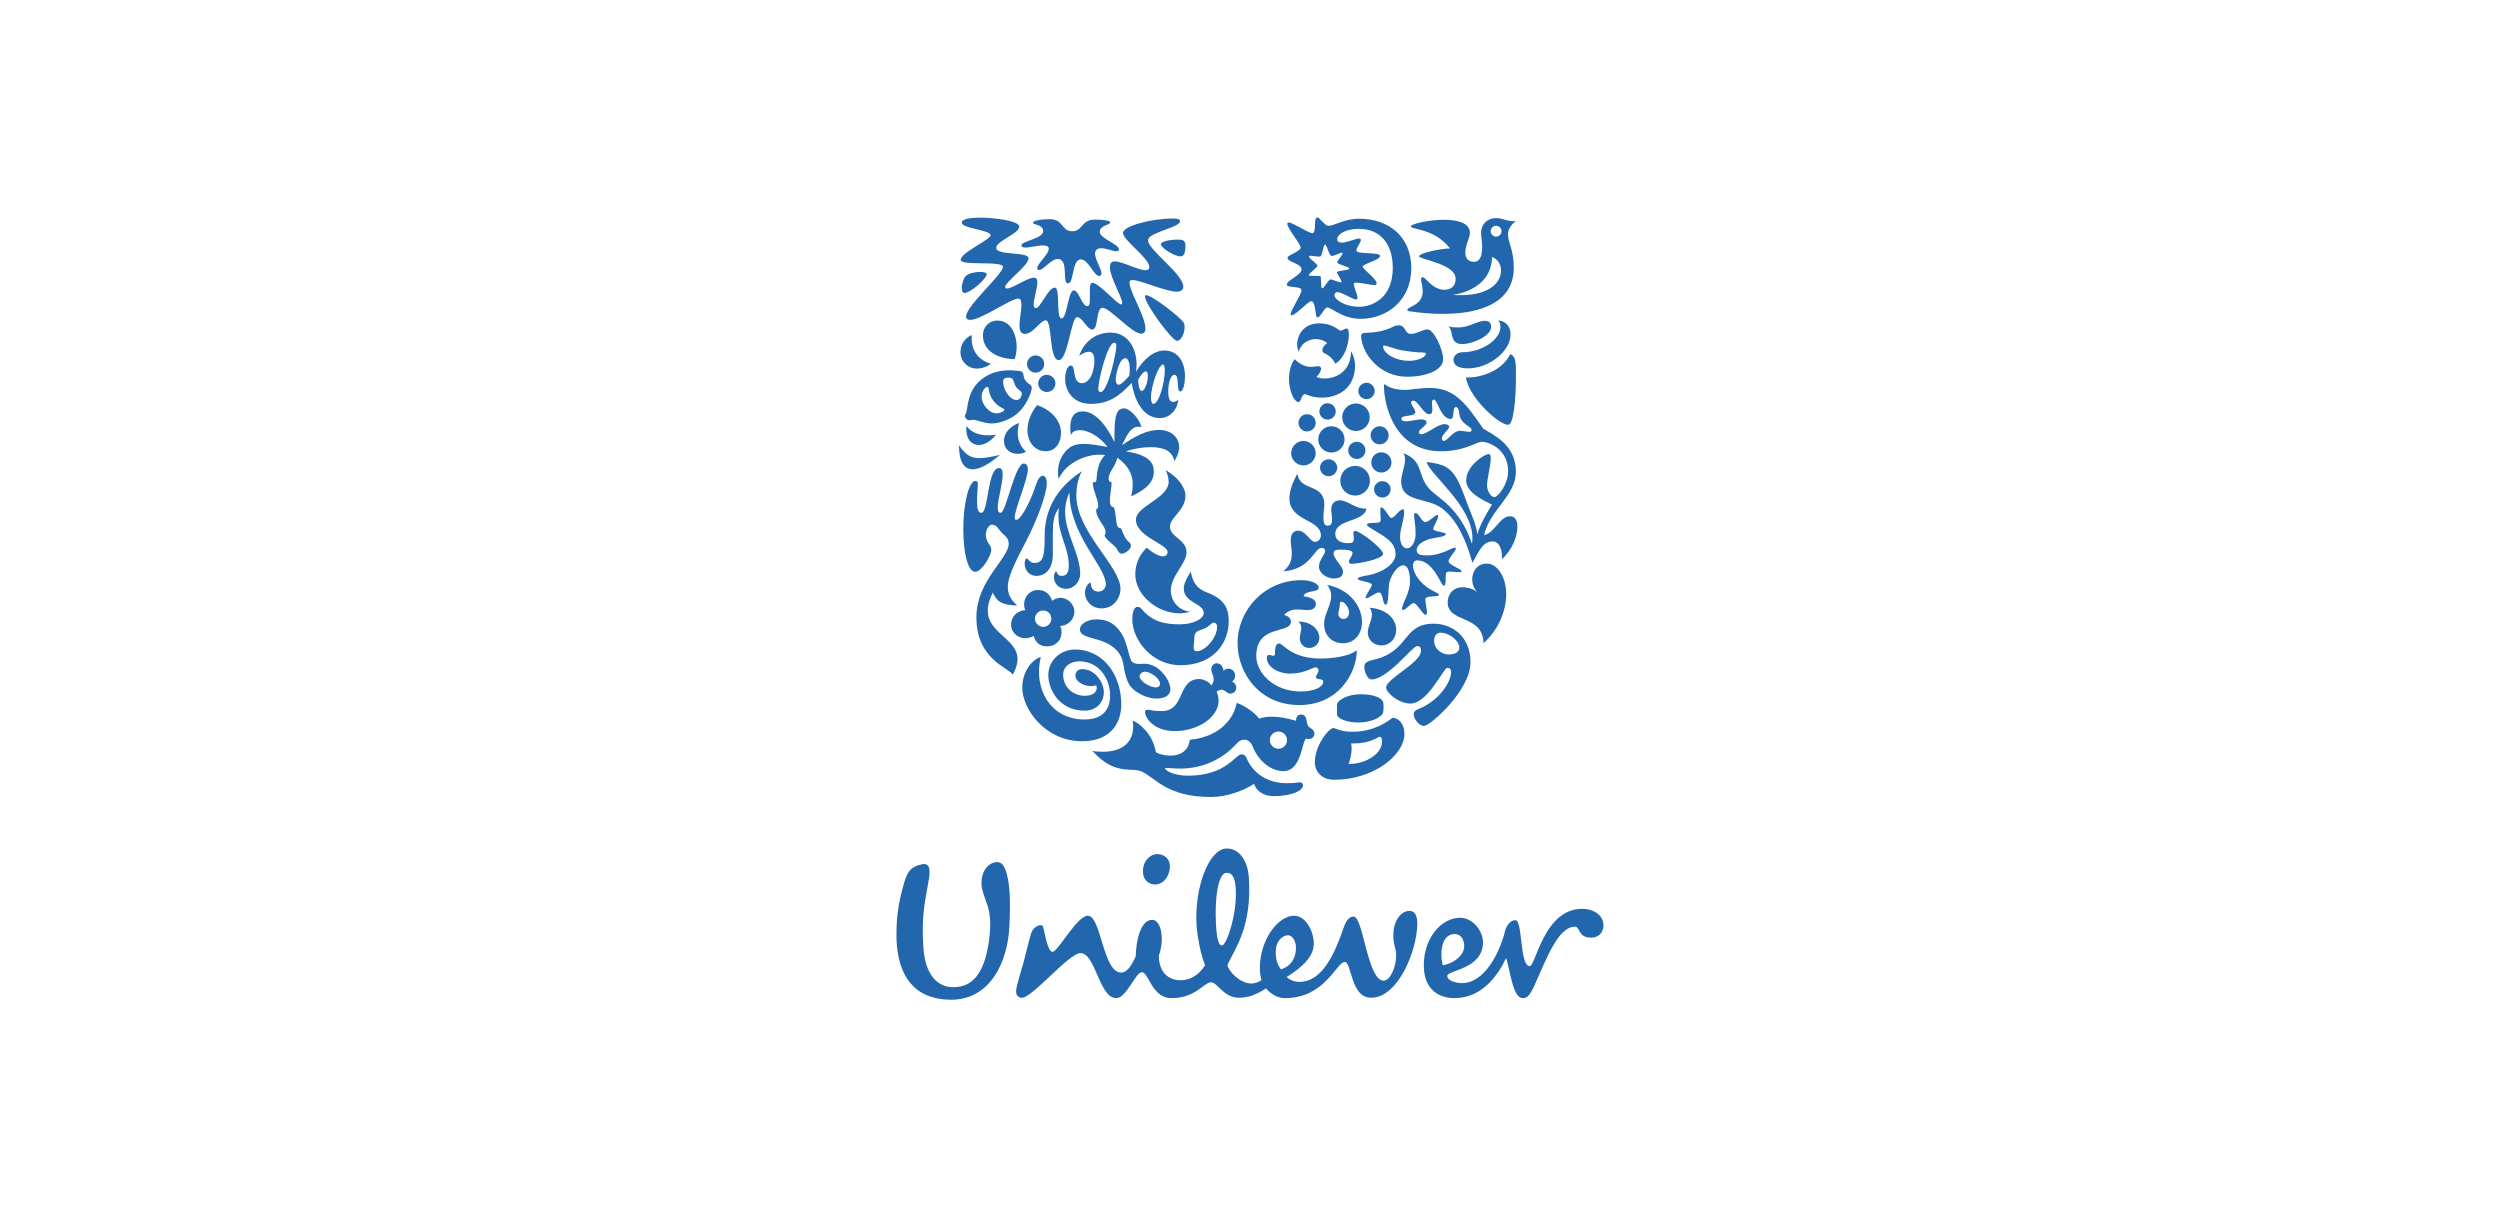 <svg width="241" height="117" viewBox="0 0 241 117" fill="none" xmlns="http://www.w3.org/2000/svg">
<path d="M141.32 36.381C141.589 38.352 144.578 41.009 145.387 40.947C145.928 40.947 146.134 38.373 146.134 36.381C146.134 35.239 146.197 34.346 145.595 34.139C144.64 36.07 142.129 36.464 141.32 36.381ZM141.486 35.509C143.643 35.509 145.616 33.787 145.616 32.272C145.616 31.566 145.284 30.985 144.432 30.882C144.578 31.069 144.64 31.214 144.64 31.545C144.64 32.687 142.898 33.953 141.008 33.953C140.322 33.953 140.116 34.43 140.116 34.679C140.116 35.26 140.676 35.509 141.486 35.509ZM141.029 33.164C140.739 33.164 140.323 33.164 140.096 32.708C139.908 32.334 139.971 31.732 139.618 31.462C139.971 31.566 140.344 31.566 140.634 31.566C141.569 31.566 142.462 30.923 143.145 30.923C143.602 30.923 143.746 31.214 143.746 31.503C143.746 32.416 141.902 33.164 141.029 33.164ZM94.604 49.434C95.309 49.434 95.162 45.118 96.305 45.118C96.575 45.118 96.658 45.388 96.658 45.719C96.658 46.695 96.18 48.127 96.18 48.916C96.18 49.309 96.284 49.434 96.471 49.434C96.97 49.434 97.841 44.682 98.692 44.682C98.962 44.682 99.086 44.952 99.086 45.222C99.086 46.217 97.82 49.081 97.82 49.89C97.82 50.014 97.862 50.118 97.965 50.118C98.485 50.118 99.523 47.877 99.855 46.757C100.041 46.176 100.29 45.864 100.518 45.864C100.725 45.864 100.912 46.093 100.912 46.57C100.912 47.691 99.875 50.327 98.961 52.09C98.255 53.459 97.156 55.432 97.156 56.532C97.156 57.092 97.26 57.673 98.069 58.379C96.74 58.296 96.202 58.172 95.703 57.134C93.482 61.553 99.791 61.119 97.633 65.041C97.24 64.336 94.126 63.609 94.126 59.5C94.126 55.95 97.24 53.876 97.24 52.402C97.24 52.112 97.135 51.863 96.866 51.635C96.18 51.054 96.16 50.576 95.62 50.576C95.227 50.576 94.749 51.489 95.247 52.298C95.413 52.568 95.559 52.734 95.559 52.984C95.559 53.565 94.646 55.121 94.002 55.121C93.359 55.121 92.861 53.523 92.861 50.95C92.861 48.667 93.379 46.364 94.023 46.364C94.21 46.364 94.272 46.488 94.272 46.654C94.272 46.924 94.189 47.462 94.189 48.376C94.188 49.351 94.417 49.434 94.604 49.434ZM126.397 29.033C126.73 29.033 126.792 29.843 126.854 30.321C126.895 30.57 126.937 30.591 127.041 30.591C127.29 30.591 127.685 29.636 127.953 29.636C128.35 29.636 129.407 30.736 131.17 30.736C133.682 30.736 136.048 28.971 136.048 25.859C136.048 22.849 133.931 21.085 131.005 21.085C129.614 21.085 128.598 21.77 128.058 21.77C127.726 21.79 127.228 20.961 126.978 20.961C126.874 20.961 126.771 21.168 126.771 21.52C126.771 21.749 126.771 22.476 126.521 22.476C126.024 22.476 124.094 21.043 124.094 21.562C124.094 22.04 125.38 23.493 125.38 23.866C125.38 24.24 124.115 24.593 124.115 24.842C124.115 25.299 125.464 25.381 125.464 25.963C125.464 26.543 124.051 27 124.051 27.436C124.051 27.789 125.464 27.54 125.464 27.976C125.464 28.412 124.426 29.864 124.426 30.279C124.426 30.384 124.447 30.384 124.53 30.384C124.923 30.383 126.107 29.033 126.397 29.033ZM99.771 59.708C99.75 59.292 100.041 58.898 100.476 58.856C100.912 58.794 101.307 59.126 101.348 59.562C101.39 59.998 101.078 60.372 100.642 60.434C100.207 60.455 99.813 60.143 99.771 59.708ZM97.468 60.351C97.551 61.057 98.215 61.595 98.962 61.512C99.231 61.491 99.481 61.408 99.647 61.304C99.813 61.969 100.331 62.384 101.099 62.301C101.867 62.239 102.407 61.595 102.324 60.828C102.324 60.621 102.262 60.497 102.2 60.351L102.345 60.33C103.071 60.247 103.631 59.583 103.568 58.856C103.486 58.108 102.802 57.569 102.096 57.631C101.826 57.694 101.597 57.776 101.432 57.921C101.244 57.3 100.705 56.801 99.937 56.885C99.211 56.926 98.65 57.631 98.733 58.399C98.733 58.503 98.774 58.669 98.837 58.814L98.692 58.834C97.965 58.938 97.406 59.541 97.468 60.351ZM143.706 22.289C143.705 22.357 143.718 22.425 143.744 22.488C143.77 22.552 143.808 22.609 143.856 22.658C143.904 22.706 143.962 22.744 144.025 22.77C144.088 22.796 144.156 22.809 144.225 22.808C144.515 22.808 144.744 22.58 144.744 22.289C144.744 21.998 144.515 21.77 144.225 21.77C143.933 21.77 143.706 21.998 143.706 22.289ZM132.126 41.963C132.126 42.441 132.521 42.835 132.997 42.835C133.228 42.834 133.449 42.741 133.612 42.578C133.775 42.415 133.867 42.194 133.869 41.963C133.867 41.732 133.775 41.512 133.611 41.349C133.448 41.185 133.228 41.093 132.997 41.091C132.521 41.091 132.126 41.487 132.126 41.963ZM132.188 44.577C132.188 44.705 132.213 44.832 132.262 44.951C132.311 45.069 132.382 45.176 132.473 45.267C132.563 45.358 132.671 45.43 132.789 45.479C132.907 45.528 133.034 45.553 133.162 45.553C133.29 45.553 133.417 45.528 133.535 45.48C133.654 45.431 133.761 45.359 133.852 45.269C133.943 45.178 134.014 45.071 134.064 44.952C134.113 44.834 134.138 44.707 134.138 44.579C134.138 44.321 134.036 44.072 133.853 43.889C133.671 43.706 133.423 43.603 133.164 43.603C132.905 43.603 132.657 43.705 132.474 43.888C132.291 44.071 132.188 44.319 132.188 44.577ZM129.199 46.342C129.2 46.721 129.351 47.085 129.62 47.354C129.888 47.622 130.252 47.773 130.632 47.774C131.011 47.773 131.374 47.621 131.643 47.353C131.911 47.085 132.062 46.721 132.063 46.342C132.062 45.962 131.911 45.599 131.643 45.331C131.374 45.062 131.011 44.911 130.632 44.911C130.252 44.911 129.888 45.062 129.62 45.33C129.351 45.598 129.2 45.962 129.199 46.342ZM129.967 43.416C129.967 43.874 130.34 44.247 130.797 44.247C131.254 44.247 131.628 43.874 131.628 43.416C131.628 42.96 131.254 42.586 130.797 42.586C130.34 42.586 129.967 42.96 129.967 43.416ZM127.247 45.076C127.247 45.297 127.335 45.508 127.491 45.664C127.646 45.819 127.858 45.907 128.078 45.907C128.298 45.907 128.51 45.819 128.665 45.664C128.821 45.508 128.909 45.297 128.909 45.076C128.901 44.861 128.811 44.657 128.656 44.507C128.501 44.357 128.294 44.273 128.078 44.273C127.862 44.273 127.655 44.357 127.5 44.507C127.345 44.657 127.255 44.861 127.247 45.076ZM129.386 40.22C129.389 40.572 129.529 40.908 129.778 41.157C130.026 41.406 130.363 41.547 130.714 41.549C131.066 41.546 131.402 41.406 131.651 41.157C131.9 40.908 132.04 40.572 132.043 40.22C132.04 39.869 131.9 39.532 131.651 39.284C131.402 39.035 131.066 38.894 130.714 38.892C130.363 38.894 130.026 39.035 129.778 39.284C129.529 39.532 129.389 39.869 129.386 40.22ZM130.943 37.667C130.94 37.772 130.959 37.877 130.997 37.975C131.036 38.073 131.093 38.162 131.167 38.237C131.24 38.313 131.328 38.373 131.425 38.414C131.522 38.455 131.626 38.476 131.731 38.476C131.836 38.476 131.94 38.455 132.037 38.414C132.134 38.373 132.222 38.314 132.296 38.239C132.369 38.163 132.427 38.074 132.466 37.976C132.504 37.878 132.523 37.774 132.52 37.669C132.515 37.463 132.43 37.267 132.283 37.123C132.136 36.979 131.938 36.898 131.732 36.898C131.526 36.898 131.329 36.978 131.181 37.122C131.034 37.266 130.948 37.461 130.943 37.667ZM127.186 39.659C127.186 39.869 127.269 40.069 127.417 40.217C127.565 40.365 127.766 40.449 127.975 40.449C128.184 40.449 128.385 40.365 128.533 40.217C128.681 40.069 128.764 39.869 128.764 39.659C128.764 39.223 128.411 38.871 127.974 38.871C127.539 38.871 127.186 39.223 127.186 39.659ZM127.082 42.357C127.082 43.063 127.642 43.624 128.349 43.624C128.516 43.625 128.681 43.593 128.835 43.53C128.989 43.466 129.129 43.373 129.246 43.255C129.364 43.137 129.457 42.997 129.52 42.843C129.583 42.689 129.615 42.524 129.614 42.357C129.615 42.191 129.583 42.026 129.52 41.872C129.457 41.718 129.364 41.578 129.246 41.46C129.128 41.342 128.988 41.249 128.834 41.186C128.681 41.123 128.516 41.09 128.349 41.091C128.182 41.09 128.017 41.122 127.863 41.185C127.709 41.249 127.569 41.342 127.451 41.46C127.333 41.577 127.24 41.717 127.176 41.871C127.113 42.026 127.081 42.191 127.082 42.357ZM124.468 43.687C124.468 44.33 125.007 44.869 125.651 44.869C126.293 44.869 126.833 44.33 126.833 43.687C126.833 43.043 126.294 42.503 125.651 42.503C125.007 42.503 124.468 43.043 124.468 43.687ZM125.173 40.76C125.173 41.217 125.547 41.591 126.004 41.591C126.224 41.59 126.434 41.502 126.59 41.346C126.745 41.191 126.833 40.98 126.833 40.76C126.833 40.303 126.46 39.929 126.004 39.929C125.784 39.93 125.573 40.018 125.417 40.173C125.261 40.329 125.173 40.54 125.173 40.76ZM122.413 71.352C122.413 71.806 122.786 72.18 123.243 72.18C123.698 72.18 124.072 71.806 124.072 71.352C124.072 71.132 123.985 70.921 123.829 70.765C123.674 70.609 123.463 70.521 123.243 70.52C122.786 70.52 122.413 70.893 122.413 71.352ZM100.083 36.961C100.083 37.418 100.456 37.792 100.912 37.792C101.132 37.791 101.343 37.704 101.499 37.548C101.655 37.392 101.743 37.181 101.743 36.961C101.742 36.741 101.654 36.531 101.499 36.375C101.343 36.22 101.132 36.133 100.912 36.132C100.456 36.132 100.083 36.506 100.083 36.961ZM99.003 35.094C99.004 35.314 99.092 35.525 99.247 35.681C99.403 35.836 99.614 35.924 99.834 35.924C100.29 35.924 100.663 35.551 100.663 35.094C100.663 34.637 100.29 34.263 99.834 34.263C99.614 34.264 99.403 34.351 99.247 34.507C99.092 34.663 99.004 34.874 99.003 35.094ZM99.896 55.515C100.767 55.515 101.494 54.871 101.494 53.44V51.323C101.494 50.513 101.555 49.599 102.096 48.957C102.034 49.227 102.034 49.517 102.034 49.786C102.034 51.572 103.029 52.796 103.029 54.52C103.029 55.162 102.843 55.515 102.345 55.515C101.867 55.515 101.909 55.079 101.805 55.079C101.723 55.079 101.598 55.349 101.598 55.639C101.598 56.076 101.909 56.76 102.781 56.76C103.528 56.76 104.13 56.076 104.13 55.307C104.13 53.44 102.678 51.365 102.678 49.373C102.678 48.501 102.905 47.92 103.092 47.462C103.092 51.593 106.6 54.603 106.6 56.325C106.6 56.719 106.309 57.031 105.873 57.031C105.397 57.031 105.168 56.657 105.168 56.367C105.168 56.221 105.147 56.18 105.085 56.18C104.96 56.18 104.586 56.595 104.586 57.135C104.586 57.818 105.147 58.649 106.185 58.649C107.368 58.649 108.012 57.653 108.012 56.76C108.012 54.582 103.757 51.281 103.757 47.753C103.757 47.151 103.86 46.176 104.296 45.429C101.556 47.192 100.705 49.539 100.705 51.593C100.705 53.377 100.643 54.27 99.73 54.27C99.253 54.27 99.129 53.834 98.963 53.834C98.838 53.834 98.775 54.208 98.775 54.312C98.774 55.079 99.335 55.515 99.896 55.515ZM135.862 34.783C136.774 34.783 137.46 34.367 137.46 34.118C137.46 34.035 137.335 33.974 137.065 33.974C136.795 33.974 136.255 33.953 135.238 33.787C134.366 33.642 133.701 33.31 133.452 33.31C133.368 33.31 133.328 33.351 133.328 33.413C133.329 33.953 134.325 34.783 135.862 34.783ZM131.338 32.147C131.607 31.981 132.768 32.25 134.285 31.503C134.449 31.41 134.634 31.361 134.822 31.358C135.551 31.358 135.363 32.188 136.028 32.188C136.547 32.188 137.211 31.752 137.606 31.752C138.226 31.752 139.12 33.704 139.12 34.617C139.12 35.675 137.523 36.318 135.633 36.318C132.872 36.318 131.213 33.911 131.213 32.354C131.213 32.23 131.275 32.188 131.338 32.147ZM100.33 63.339C99.646 63.505 98.546 64.585 98.546 66.288C98.546 68.319 100.725 71.455 104.316 71.455C107.346 71.455 108.092 69.358 108.092 67.946C108.092 64.813 106.162 62.612 103.652 62.612C102.282 62.612 101.057 63.609 101.057 65.082C101.057 66.453 102.095 68.507 104.565 68.507C105.726 68.507 106.411 67.676 106.411 66.721C106.411 65.789 105.56 64.501 104.315 64.501C103.941 64.501 103.671 64.75 103.671 65.145C103.671 65.643 104.357 66.141 105.208 66.141C105.416 66.141 105.58 66.1 105.664 66.058C105.705 66.121 105.726 66.225 105.726 66.308C105.726 66.783 105.271 67.074 104.565 67.074C103.506 67.074 102.489 66.287 102.489 65.041C102.489 64.293 103.132 63.753 104.067 63.753C105.912 63.753 107.013 65.394 107.013 67.032C107.013 68.507 106.203 69.357 104.544 69.357C101.224 69.358 99.605 66.37 100.33 63.339ZM98.256 40.781C97.778 40.906 96.783 41.487 96.783 42.523C96.783 43.271 97.364 43.749 98.09 43.749C98.463 43.749 98.734 43.665 98.899 43.541C98.318 42.981 98.111 42.358 98.111 41.736C98.111 41.3 98.173 41.03 98.256 40.781ZM93.171 41.071C93.151 41.175 93.151 41.279 93.151 41.382C93.151 42.357 93.67 42.897 94.355 42.897C94.874 42.897 95.475 42.586 96.015 41.9C95.768 41.943 95.518 41.963 95.268 41.963C94.499 41.963 93.67 41.756 93.171 41.071ZM92.446 42.918C92.446 44.495 92.921 45.242 93.774 45.242C94.438 45.242 95.33 44.765 96.389 43.853C95.579 44.039 94.957 44.164 94.397 44.164C93.649 44.164 93.067 43.873 92.446 42.918ZM124.031 75.501C125.027 75.501 124.965 75.418 125.277 75.418C125.589 75.418 125.608 75.605 125.608 75.729C125.608 76.186 124.591 76.746 122.786 76.746C121.726 76.746 121.084 76.186 120.898 75.563C119.859 76.227 118.283 76.829 116.727 76.829C112.473 76.829 111.392 74.982 110.065 74.379C109.048 73.923 107.491 74.815 105.313 72.387C105.602 72.449 105.997 72.469 106.309 72.469C108.218 72.469 109.235 71.537 109.235 70.043C109.235 69.856 109.214 69.647 109.194 69.462C109.775 69.689 111.103 70.687 111.414 72.449C111.456 72.657 112.306 72.844 112.847 72.844C113.593 72.844 114.548 72.532 114.693 71.309C117.184 71.102 118.864 69.627 119.217 67.759C120.109 68.05 121.125 68.859 121.375 69.275C121.727 69.15 122.142 69.088 122.62 69.088C123.285 69.088 124.031 69.213 124.924 69.483C124.965 69.213 125.008 68.88 125.423 68.88C126.045 68.88 125.879 69.566 126.087 69.96C126.191 70.168 126.709 70.292 126.709 70.708C126.709 71.103 126.376 71.247 126.17 71.247C126.086 71.247 125.983 71.227 125.92 71.206C125.506 71.352 125.484 74.339 123.741 74.339C122.454 74.339 121.271 73.28 120.754 71.952C120.608 71.558 120.296 71.309 120.005 71.309C119.673 71.309 119.487 71.373 119.092 71.807C117.973 73.031 116.105 74.09 113.802 74.09C113.096 74.09 112.536 74.028 112.39 74.028C112.307 74.028 112.307 74.049 112.307 74.07C112.307 74.215 113.013 74.775 114.548 74.775C118.2 74.775 119.092 72.72 119.673 72.72C119.757 72.72 120.006 72.72 120.151 73.052C121.002 75.045 122.849 75.502 124.011 75.502H124.031V75.501ZM112.244 33.787C113.612 33.787 114.236 34.969 114.236 36.298C114.236 36.879 114.07 37.73 113.801 37.73C113.53 37.73 113.572 37.252 113.53 36.816C113.489 36.257 113.385 36.132 113.2 36.132C112.847 36.132 112.618 36.961 112.618 37.73C112.618 38.207 112.7 38.747 113.074 38.747C113.281 38.747 113.468 38.643 113.593 38.519C113.51 39.473 112.805 40.303 111.808 40.303C109.982 40.303 109.297 38.166 109.089 36.92C107.991 38.083 106.973 38.934 105.146 38.934C103.445 38.934 102.677 37.688 102.677 36.506C102.677 36.152 102.802 35.239 103.236 35.239C103.756 35.239 103.298 36.941 104.316 36.941C104.565 36.941 105.022 36.733 105.271 36.049C105.416 35.634 105.498 35.198 105.498 34.824C105.498 34.263 105.375 33.911 104.959 33.911C104.606 33.911 104.17 34.181 104.025 34.325C104.523 32.831 105.726 32.063 107.055 32.063C108.694 32.063 109.566 33.517 109.566 35.135C109.566 35.372 109.545 35.608 109.504 35.841C110.211 34.678 111.186 33.787 112.244 33.787ZM107.035 21.417C107.035 21.292 106.413 21.168 105.561 21.168C104.213 21.168 104.4 22.289 103.362 22.289C102.283 22.289 102.553 21.127 101.183 21.127C100.352 21.127 99.585 21.272 99.585 21.459C99.585 21.708 100.56 21.604 100.56 22.29C100.56 23.016 98.464 23.224 98.464 23.659C98.464 23.804 98.63 23.866 98.838 23.866C99.295 23.866 100.022 23.659 100.539 23.659C100.83 23.659 101.1 23.722 101.1 23.991C101.1 24.51 99.98 25.444 99.98 25.86C99.98 25.985 100.084 26.026 100.188 26.026C100.602 26.026 101.308 24.967 101.972 24.967C103.072 24.967 102.347 27.312 102.947 27.312C103.57 27.312 103.3 25.009 104.193 25.009C104.919 25.009 105.46 26.607 105.957 26.607C106.081 26.607 106.185 26.503 106.185 26.357C106.185 25.922 105.562 25.029 105.562 24.448C105.562 24.095 105.811 23.929 106.144 23.929C106.621 23.929 107.265 24.22 107.618 24.22C107.742 24.22 107.867 24.178 107.867 24.033C107.867 23.534 106.019 22.995 106.019 22.352C106.018 21.707 107.035 21.707 107.035 21.417ZM136.609 62.28C136.172 62.28 133.764 65.498 132.209 65.498C131.835 65.498 131.524 64.792 131.524 64.253C131.524 63.962 131.71 63.753 132.376 63.609C135.944 62.8 135.155 60.123 138.205 60.123C139.887 60.123 141.756 61.266 141.756 63.838C141.756 66.576 137.855 69.982 137.273 69.982C136.796 69.982 136.277 69.296 136.277 68.84C136.277 68.694 136.339 68.508 136.755 68.341C138.746 67.551 139.887 65.727 139.887 64.793C139.887 64.585 139.784 64.377 139.514 64.377C139.16 64.377 137.647 67.822 135.966 67.822C134.802 67.822 133.62 66.763 133.62 66.267C133.62 65.436 136.982 63.899 136.982 62.736C136.981 62.301 136.775 62.28 136.609 62.28ZM138.849 60.994C138.558 60.994 138.246 61.223 138.246 61.782C138.246 62.405 138.725 62.799 138.995 62.923C139.178 63.027 139.385 63.084 139.597 63.089C140.198 63.089 140.676 62.923 140.676 62.425C140.676 61.782 139.742 60.994 138.849 60.994ZM111.912 23.534C111.912 23.907 113.22 24.718 113.821 24.718C114.174 24.718 114.278 24.24 114.278 23.741C114.278 23.12 114.007 23.098 113.468 23.098C112.785 23.098 111.912 23.285 111.912 23.534ZM114.071 27.643C114.071 26.398 110.668 24.094 110.668 23.161C110.668 23.12 110.668 23.099 110.688 23.057C110.937 22.372 113.759 21.894 113.759 21.334C113.759 21.064 113.262 21.064 113.013 21.064C111.082 21.064 108.26 21.77 108.26 22.455C108.26 23.161 110.792 24.884 110.792 25.735C110.792 25.963 110.647 26.047 110.419 26.047C109.714 26.047 108.177 25.195 107.451 25.195C107.119 25.195 106.995 25.423 106.995 25.755C106.995 26.751 108.177 28.64 108.177 29.2C108.177 29.262 108.156 29.345 108.074 29.345C107.7 29.345 105.936 27.27 105.314 27.27C105.086 27.27 105.064 27.582 105.064 28.038V28.744C105.064 29.22 105.044 29.511 104.815 29.511C104.276 29.511 104.026 27.996 103.508 27.996C102.967 27.996 102.865 30.695 102.346 30.695C101.744 30.695 102.262 27.726 101.681 27.726C101.038 27.726 100.311 29.698 99.856 29.698C99.689 29.698 99.647 29.532 99.647 29.386C99.647 28.785 100.001 27.809 100.001 27.228C100.001 26.937 99.918 26.772 99.668 26.772C99.025 26.772 97.614 27.81 97.074 27.81C96.991 27.81 96.888 27.768 96.888 27.685C96.888 27.186 99.15 25.61 99.15 24.904C99.15 24.219 96.036 24.675 96.036 23.886C96.036 23.223 98.257 22.538 98.257 21.852C98.257 21.251 95.621 20.982 94.605 20.982C93.38 20.982 92.716 21.126 92.716 21.479C92.716 22.018 95.497 22.185 95.497 22.662C95.497 23.12 92.612 24.343 92.612 25.049C92.612 25.671 96.68 25.09 96.68 25.735C96.68 26.439 93.13 29.49 93.13 30.508C93.13 30.736 93.297 30.84 93.524 30.84C94.605 30.84 97.406 28.785 98.173 28.785C98.443 28.785 98.464 29.116 98.464 29.407C98.464 29.947 98.278 30.777 98.278 31.379C98.278 31.856 98.401 32.188 98.817 32.188C99.585 32.188 100.29 30.881 100.809 30.881C101.474 30.881 101.079 34.719 102.076 34.719C102.925 34.719 103.278 30.569 103.819 30.569C104.359 30.569 104.795 31.772 105.293 31.772C105.914 31.772 105.624 29.676 106.289 29.676C107.015 29.676 109.09 32.166 110.024 32.166C110.315 32.166 110.419 31.938 110.419 31.647C110.419 30.549 108.883 28.058 108.883 27.269C108.883 27.061 108.945 26.999 109.173 26.999C109.982 26.999 112.349 28.12 113.469 28.12C113.842 28.121 114.071 27.913 114.071 27.643ZM142.4 51.53C142.732 50.492 143.145 49.765 143.829 48.645C143.145 48.292 141.341 47.545 141.341 46.321C141.341 44.889 143.127 43.77 143.498 43.77C143.664 43.77 143.706 43.915 143.706 44.185C143.706 44.931 143.352 46.135 143.352 46.778C143.352 47.358 143.726 47.919 144.057 47.919C144.411 47.919 145.386 46.673 145.386 45.45C145.386 43.25 143.456 42.586 142.857 42.586C142.295 42.586 141.278 43.499 138.889 43.499C134.428 43.499 133.412 39.078 133.412 37.148C133.412 37.065 133.431 37.044 133.452 37.044C133.557 37.044 133.992 37.584 135.403 37.584C136.13 37.584 136.795 37.398 137.854 37.398C140.343 37.398 141.444 39.121 142.98 41.321C143.912 41.901 146.133 42.835 146.133 45.471C146.133 47.794 143.663 49.081 143.063 51.571C144.016 51.468 144.577 49.765 145.553 49.765C146.052 49.765 146.279 50.16 146.279 50.782C146.279 51.697 145.761 53.066 144.763 53.917C144.785 53.834 144.785 53.73 144.785 53.606C144.785 53.024 144.556 52.194 143.891 52.194C142.857 52.194 142.524 53.315 141.942 54.249C141.341 52.132 140.53 50.222 139.077 49.06C137.605 47.877 135.071 48.521 135.071 46.363C135.071 45.781 135.445 44.952 135.445 44.288C135.445 44.061 135.403 43.853 135.279 43.687C137.272 44.432 136.566 45.761 137.791 47.13C138.557 48.002 140.675 48.832 141.901 52.422C141.92 52.319 141.941 52.049 141.941 51.863C141.941 48.791 137.874 45.782 137.522 44.537C139.885 44.807 140.301 45.388 141.423 48.5C141.652 49.144 142.4 50.741 142.4 51.53ZM97.82 34.617C97.942 34.227 98.005 33.821 98.007 33.413C98.007 32.416 97.551 30.902 96.139 30.902C95.329 30.902 94.749 31.544 94.749 32.312C94.749 33.953 96.388 34.617 97.82 34.617ZM96.056 39.847C95.371 39.847 94.625 38.996 94.625 38.229C94.625 37.813 94.937 37.294 95.162 37.294C95.246 37.294 95.288 37.356 95.309 37.501C95.433 38.519 96.098 39.1 96.721 39.389C96.783 39.431 96.825 39.452 96.825 39.493C96.825 39.639 96.429 39.847 96.056 39.847ZM98.505 37.896C98.505 38.186 98.339 38.56 98.007 38.56C97.281 38.56 96.7 37.46 96.7 36.837C96.7 36.444 96.928 36.402 97.239 36.402C97.384 36.402 97.446 36.422 97.551 36.484C97.737 36.589 97.737 37.003 97.965 37.314C98.09 37.522 98.505 37.751 98.505 37.896ZM97.778 35.716C97.655 35.696 97.488 35.696 97.322 35.696C96.637 35.696 95.724 35.82 94.915 36.36C93.088 37.543 93.378 39.41 93.088 39.888C93.046 39.957 93.024 40.036 93.026 40.117C93.026 40.304 93.233 40.511 93.42 40.511C93.587 40.511 93.69 40.47 93.773 40.47C94.272 40.47 94.832 40.823 95.641 40.823C96.118 40.823 96.679 40.677 97.385 40.324C98.879 39.577 99.461 37.73 99.461 37.419C99.461 37.024 99.149 37.086 98.879 36.713C98.589 36.278 98.734 36.112 98.547 35.862C98.422 35.758 98.152 35.758 97.778 35.716ZM99.979 39.058C99.523 39.597 99.045 40.51 99.045 41.445C99.045 42.565 99.729 43.499 100.788 43.499C101.805 43.499 102.283 42.627 102.283 41.736C102.283 40.345 101.016 39.369 99.979 39.058ZM95.537 35.073C95.537 35.073 94.937 35.53 94.188 35.53C93.296 35.53 92.59 34.865 92.59 33.932C92.59 33.288 92.921 32.624 93.69 32.292C93.67 32.417 93.67 32.52 93.67 32.645C93.67 33.828 94.334 34.72 95.537 35.073ZM132.458 47.15C132.458 46.736 132.83 46.383 133.246 46.383C133.702 46.383 134.056 46.736 134.056 47.15C134.056 47.627 133.702 47.96 133.246 47.96C132.83 47.96 132.458 47.627 132.458 47.15ZM132.997 71.019C133.101 71.019 133.225 71.081 133.225 71.455C133.225 71.91 133.017 72.511 132.273 72.989C131.753 73.342 131.047 73.632 130.008 73.653C130.174 73.155 130.299 72.637 130.299 72.138C130.299 71.972 130.278 71.847 130.257 71.663H130.527C132.168 71.663 132.872 71.019 132.997 71.019ZM133.162 68.963C133.329 68.818 133.369 68.59 133.369 68.361V67.884C133.369 67.282 132.458 66.928 131.212 66.928C129.697 66.928 128.887 67.614 128.887 67.904V68.859C128.887 69.254 129.8 69.648 130.922 69.648C131.815 69.648 132.625 69.42 133.162 68.963ZM134.242 69.192C133.702 69.607 132.437 70.541 130.34 70.541C129.22 70.541 128.722 70.188 128.556 70.188C128.35 70.188 128.12 70.395 127.892 70.665C127.393 71.247 126.75 72.324 126.75 73.507C126.75 74.339 127.393 75.169 128.598 75.169C132.479 75.169 135.384 72.74 135.384 70.769C135.384 69.648 134.719 69.192 134.242 69.192ZM134.967 51.738C134.967 52.256 135.135 52.858 135.654 52.858C136.09 52.858 136.464 52.194 136.464 51.468C136.464 50.637 136.318 49.994 136.318 49.661C136.318 49.517 136.38 49.454 136.464 49.454C136.775 49.475 137.065 50.327 137.398 50.327C137.772 50.327 138.331 49.641 138.558 49.641C138.62 49.641 138.642 49.724 138.642 49.745C138.642 50.056 138.163 50.741 138.163 51.011C138.163 51.239 139.369 51.281 139.369 51.489C139.369 51.8 138.102 51.8 137.502 52.07C136.921 52.318 136.567 52.629 136.567 53.044C136.567 53.459 136.982 53.543 137.563 53.543C138.953 53.543 139.929 52.795 140.24 52.795C140.303 52.795 140.344 52.836 140.344 52.899C140.344 53.107 139.638 53.792 139.638 54.104C139.638 54.457 140.926 54.87 140.905 55.078C140.885 55.14 140.802 55.161 140.656 55.161C140.428 55.161 140.075 55.099 139.805 55.099C139.638 55.099 139.493 55.119 139.431 55.202C139.285 55.369 139.473 56.469 139.181 56.469C138.912 56.469 138.205 54.02 136.609 54.02C136.381 54.02 136.214 54.206 136.214 54.518C136.214 55.348 137.025 56.302 137.793 56.759C138.144 56.988 138.725 57.216 138.725 57.341C138.725 57.588 137.398 57.361 137.398 57.775C137.398 58.149 137.564 58.71 137.564 59.042C137.564 59.145 137.545 59.27 137.418 59.27C137.17 59.27 136.567 58.129 136.277 58.129C136.029 58.129 135.488 58.813 135.26 58.813C135.198 58.813 135.155 58.751 135.155 58.689C135.155 58.211 135.924 57.133 135.924 56.074C135.924 55.575 135.862 54.497 135.26 54.497C134.761 54.497 134.201 55.284 133.951 56.074C133.806 56.531 133.911 58.294 133.578 58.294C133.268 58.294 133.349 57.111 132.935 57.111C132.625 57.111 131.962 57.671 131.732 57.671C131.691 57.671 131.65 57.65 131.65 57.609C131.65 57.361 132.251 56.551 132.251 56.385C132.251 56.074 130.88 56.032 130.88 55.783C130.88 55.637 131.419 55.534 131.919 55.451C132.977 55.264 134.533 54.497 134.533 53.417C134.533 52.213 133.369 51.695 132.604 51.197C132.209 50.947 131.773 50.739 131.773 50.574C131.773 50.407 132.273 50.407 132.479 50.407C132.788 50.407 133.1 50.387 133.1 50.137C133.1 49.95 133.057 49.578 133.057 49.288C133.057 49.08 133.078 48.914 133.162 48.914C133.474 48.914 133.91 49.93 134.118 49.93C134.449 49.93 134.907 49.101 135.218 49.101C135.321 49.101 135.363 49.163 135.363 49.349C135.363 50.118 134.967 50.99 134.967 51.738ZM125.069 45.658C125.298 47.421 127.664 46.528 127.664 48.666C127.664 48.977 127.58 49.434 127.58 49.828C127.58 50.285 127.621 50.679 127.974 50.679C128.327 50.679 128.411 50.43 128.411 50.097C128.411 49.765 128.327 49.351 128.327 49.123C128.327 48.396 128.847 48.23 129.158 48.23C129.946 48.23 130.548 49.04 131.732 49.04C131.462 50.367 128.723 50.014 128.723 51.468C128.723 52.194 129.448 52.361 129.926 52.361C130.362 52.361 130.507 52.297 130.507 51.925C130.507 51.717 130.465 51.489 130.465 51.343C130.465 51.261 130.527 51.178 130.632 51.178C131.089 51.178 133.329 52.879 133.329 53.399C133.329 53.876 130.964 54.353 130.278 54.353C130.072 54.353 130.03 54.208 130.03 54.125C130.03 53.98 130.383 53.544 130.383 53.294C130.383 53.108 130.072 52.983 129.241 52.983C128.847 52.983 128.557 53.025 128.557 53.336C128.557 53.896 129.469 54.581 129.469 55.1C129.469 55.515 129.221 55.764 128.557 55.764C127.996 55.764 127.145 55.328 127.145 54.603C127.145 54.021 127.748 53.44 127.748 53.087C127.748 52.983 127.664 52.817 127.415 52.817C126.646 52.817 126.44 54.851 123.72 55.079C124.156 54.685 124.53 54.249 124.53 53.357C124.53 52.921 124.426 52.567 124.426 52.091C124.426 51.468 124.716 51.157 125.131 51.157C125.9 51.157 126.273 52.235 126.771 52.235C127.041 52.235 127.331 51.987 127.331 51.614C127.331 50.036 124.301 50.264 124.301 48.044C124.301 47.441 124.508 46.695 125.069 45.658ZM129.012 59.147C129.012 59.437 129.22 59.666 129.51 59.666C129.842 59.666 130.051 59.375 130.051 59.043C130.051 58.607 129.655 58.005 129.281 58.005C129.116 58.005 129.178 58.254 129.136 58.523C129.116 58.731 129.012 58.981 129.012 59.147ZM127.933 56.387C130.112 56.801 131.296 58.441 131.296 59.977C131.296 61.036 130.632 62.009 129.468 62.009C128.411 62.009 127.642 61.283 127.642 60.122C127.642 59.251 128.327 58.337 128.327 57.444C128.327 57.092 128.224 56.739 127.933 56.387ZM125.173 59.916C125.38 60.122 125.443 60.33 125.443 60.538C125.443 60.848 125.298 61.181 125.298 61.532C125.298 62.031 125.671 62.465 126.211 62.465C126.792 62.465 127.185 62.009 127.185 61.469C127.186 60.683 126.376 59.916 125.173 59.916ZM132.043 58.586C132.188 58.814 132.25 59.043 132.25 59.251C132.25 59.832 131.856 60.372 131.856 60.973C131.856 61.657 132.376 62.218 133.162 62.218C134.014 62.218 134.595 61.532 134.595 60.725C134.595 59.625 133.599 58.69 132.043 58.586ZM125.671 57.486C126.625 57.611 126.854 57.943 126.854 58.212C126.854 58.67 126.439 58.815 126.045 58.815C125.754 58.815 125.423 58.753 125.069 58.753C124.612 58.753 124.156 58.857 123.782 59.292C124.051 59.334 124.447 59.52 124.447 59.936C124.447 61.14 121.104 60.143 121.104 63.235C121.104 64.875 122.807 66.659 125.38 66.659C126.708 66.659 127.559 66.225 127.559 65.726C127.559 65.332 126.854 65.602 126.854 65.27C126.854 65.123 127.103 64.854 127.103 64.626C127.103 64.522 127.02 64.336 126.854 64.336C126.48 64.336 125.776 64.937 124.343 64.937C123.222 64.937 122.122 64.294 122.122 63.422C122.122 63.235 122.206 63.131 122.329 63.131C122.453 63.131 122.62 63.215 122.765 63.215C122.89 63.215 122.911 63.131 122.911 62.903C122.911 62.675 122.911 62.031 123.306 62.031C123.698 62.031 124.447 63.484 127.311 63.484C128.266 63.484 130.112 63.297 130.797 62.674C130.777 64.959 128.991 67.966 125.257 67.966C121.375 67.966 119.3 64.854 119.3 61.989C119.3 58.814 121.893 55.929 125.443 55.929C126.356 55.929 127.124 56.241 127.124 56.635C127.124 57.175 125.776 56.843 125.671 57.486ZM110.647 36.236C110.647 35.883 110.564 35.8 110.48 35.8C110.273 35.8 110.044 36.049 109.713 36.608C109.754 37.355 109.879 37.688 110.086 37.688C110.314 37.688 110.647 36.961 110.647 36.236ZM107.803 37.086C108.031 37.086 108.321 36.837 108.861 36.236C108.903 35.966 108.903 35.716 108.903 35.405C108.903 34.99 108.736 34.532 108.487 34.532C107.866 34.532 107.554 36.194 107.554 36.629C107.554 36.879 107.679 37.086 107.803 37.086ZM111.186 38.933C111.705 38.933 112.286 36.941 112.286 35.696C112.286 35.426 112.244 35.136 112.12 35.136C111.684 35.136 110.956 37.19 110.956 38.312C110.957 38.747 111.061 38.933 111.186 38.933ZM106.101 37.792C106.807 37.792 107.617 33.974 107.617 33.33C107.617 33.164 107.554 33.039 107.41 33.039C106.766 33.039 105.872 36.671 105.872 37.48C105.872 37.625 105.914 37.792 106.101 37.792ZM108.363 39.369C107.471 39.369 107.43 40.449 107.43 42.628C106.765 41.196 105.665 39.66 104.379 39.66C103.507 39.66 103.174 40.241 103.174 41.258C103.174 41.467 103.195 41.778 103.236 41.964C103.341 41.612 103.672 41.467 104.088 41.467C104.981 41.467 106.059 42.151 106.765 43.085C105.956 42.94 105.167 42.794 104.503 42.794C104.088 42.794 103.714 42.836 103.403 42.981C102.802 43.251 101.991 44.143 101.991 45.492C101.991 45.7 102.012 45.927 102.055 46.176C102.781 44.557 104.711 43.832 105.956 43.832C106.204 43.832 106.392 43.853 106.537 43.874C105.893 44.453 105.748 45.471 105.707 46.155C105.686 46.488 105.561 46.509 105.334 46.509C105.334 47.192 105.872 48.21 105.872 48.729C105.872 48.916 105.769 49.082 105.665 49.123C105.665 50.036 106.578 50.7 106.578 51.281C106.578 51.426 106.537 51.551 106.474 51.614C106.537 51.987 107.533 52.63 107.658 52.899C107.866 53.336 108.011 53.377 108.114 53.377C108.467 53.377 109.027 52.962 109.027 52.587C109.027 52.464 108.924 52.318 108.841 52.256C108.446 51.966 108.239 51.343 108.073 50.928C107.985 50.928 107.899 50.901 107.828 50.848C107.757 50.796 107.704 50.722 107.679 50.637C107.595 50.367 107.554 49.392 107.388 48.915C107.118 48.852 106.994 48.749 106.994 48.188C106.994 47.918 107.16 46.86 107.16 46.487C107.034 46.487 106.869 46.403 106.869 46.154C106.869 45.491 107.533 44.972 107.72 44.122C108.903 44.993 109.193 45.885 109.193 46.673C109.193 47.088 109.131 47.482 109.048 47.856C109.92 47.42 111.227 46.778 111.227 45.471C111.227 44.703 110.874 43.853 108.528 43.52C109.255 43.25 110.169 43.105 110.936 43.105C112.265 43.105 113.033 43.52 113.199 44.453C113.468 44.039 113.675 43.562 113.675 43.126C113.675 42.108 112.826 41.446 111.745 41.446C110.48 41.446 109.358 42.109 108.154 42.918C108.694 41.798 109.068 41.134 109.733 41.134C109.836 41.134 109.94 41.154 110.043 41.175C109.795 40.262 108.861 39.369 108.363 39.369ZM95.122 26.439C95.122 26.854 93.544 28.245 92.984 28.245C92.777 28.245 92.715 27.996 92.715 27.768C92.715 27.352 92.901 26.771 93.129 26.584C93.399 26.335 94.022 26.212 94.499 26.212C94.791 26.212 95.122 26.273 95.122 26.439ZM143.332 54.331C144.37 54.331 145.2 55.681 145.2 57.259C145.2 58.938 144.411 60.766 143.002 62.01C142.981 59.209 139.556 60.102 139.556 58.067C139.556 57.196 140.178 56.614 140.926 56.614C141.59 56.614 142.11 56.802 142.483 57.175C142.11 56.823 141.922 56.325 141.922 55.847C141.921 55.058 142.42 54.331 143.332 54.331ZM127.933 33.102C127.767 32.831 127.144 32.687 126.854 32.687C125.941 32.687 125.319 33.33 125.194 33.911C125.102 33.687 125.052 33.448 125.048 33.206C125.048 32.292 125.671 31.172 127.186 31.172C128.515 31.172 129.033 31.877 129.22 31.877C129.426 31.877 129.635 31.669 129.8 31.669C130.029 31.669 130.029 32.023 130.029 32.272C130.029 33.102 129.655 34.533 128.722 35.053C128.556 34.699 128.224 34.306 127.685 34.056C127.622 34.032 127.569 33.989 127.532 33.934C127.495 33.878 127.475 33.813 127.477 33.746C127.477 33.517 127.685 33.226 127.933 33.102ZM124.8 34.617C125.34 35.135 125.816 35.364 126.397 35.364C126.625 35.364 126.896 35.301 127.042 35.301C127.228 35.301 127.352 35.384 127.352 35.529C127.352 35.758 127.145 36.132 126.895 36.339C127.144 36.443 127.415 36.484 127.705 36.484C128.887 36.484 130.237 35.737 130.237 33.87C130.486 34.2 130.632 34.886 130.632 35.197C130.632 37.459 128.97 38.331 127.436 38.331C126.44 38.331 125.941 37.999 125.817 37.999C125.423 37.999 125.443 38.787 125.173 38.767C124.696 38.684 124.261 37.625 124.261 36.505C124.26 35.841 124.426 35.135 124.8 34.617ZM110.377 28.578C110.377 29.303 112.971 32.853 113.468 32.853C113.883 32.853 114.195 32.126 114.195 31.503C114.195 31.338 114.153 31.172 114.07 31.047C113.696 30.528 111.06 28.453 110.48 28.453C110.418 28.453 110.377 28.515 110.377 28.578ZM140.323 26.875C140.323 25.402 136.796 25.029 136.796 24.696C136.796 24.426 138.767 23.969 139.784 23.948C138.226 21.957 136.008 22.164 136.008 21.811C136.008 21.603 137.668 21.187 139.203 21.187C140.489 21.187 141.695 21.479 141.695 22.454C141.695 22.994 141.258 23.555 141.258 24.384C141.258 24.841 141.486 25.236 142.089 25.236C142.732 25.236 142.878 24.55 142.878 23.824C142.878 23.223 142.774 22.766 142.774 22.475C142.774 21.603 143.374 21.023 144.225 21.023C144.931 21.023 145.097 21.333 146.134 21.333C145.575 21.666 145.367 22.268 145.367 22.558C145.367 23.43 145.928 24.032 145.928 25.817C145.928 29.096 142.857 30.258 139.099 30.258C138.061 30.258 136.962 30.175 135.883 30.009C135.716 29.988 135.675 29.947 135.675 29.843C135.675 29.573 137.149 29.428 137.149 28.099C137.149 27.581 136.982 27.082 136.982 26.895C136.982 26.873 136.986 26.852 136.994 26.831C137.003 26.811 137.015 26.793 137.031 26.777C137.046 26.761 137.065 26.749 137.085 26.741C137.105 26.733 137.127 26.729 137.149 26.729C137.461 26.729 138.081 27.934 139.243 27.934C139.555 27.934 140.323 27.83 140.323 26.875ZM143.829 24.779C143.829 26.626 142.483 28.038 140.053 28.433C140.323 28.453 140.573 28.453 140.822 28.453C143.664 28.453 144.702 27.166 144.702 26.087C144.702 25.485 144.37 24.946 143.829 24.779ZM141.86 41.466C141.86 41.03 140.759 40.988 140.655 39.763C140.634 39.577 140.573 39.245 140.344 39.245C139.971 39.245 140.26 40.386 139.845 40.386C138.89 40.386 138.579 38.519 138.226 38.519C138.143 38.519 138.04 38.581 138.04 38.83C138.04 39.058 138.081 39.204 138.081 39.473C138.081 39.742 138.018 39.929 137.772 39.929C137.212 39.929 136.713 38.622 136.235 38.622C136.131 38.622 136.029 38.685 136.029 38.788C136.029 39.038 136.443 39.493 136.443 39.721C136.443 40.22 135.093 39.949 135.093 40.365C135.093 40.553 135.28 40.615 135.53 40.615C135.967 40.615 136.651 40.427 137.003 40.427C137.212 40.427 137.523 40.47 137.523 40.739C137.523 41.03 136.775 41.404 136.775 41.673C136.775 41.798 136.9 41.859 137.003 41.859C137.563 41.859 138.558 40.885 139.264 40.885C139.389 40.885 139.702 40.947 139.702 41.134C139.702 41.404 138.995 41.88 138.995 42.275C138.995 42.379 139.058 42.503 139.181 42.503C139.556 42.503 140.054 41.528 140.76 41.528C141.029 41.528 141.424 41.632 141.631 41.632C141.798 41.632 141.86 41.528 141.86 41.466ZM126.999 25.631C126.999 25.402 126.19 24.966 126.19 24.718C126.19 24.676 126.232 24.655 126.293 24.655C126.521 24.655 126.915 24.738 127.228 24.738C127.497 24.738 127.538 23.577 127.747 23.577C127.892 23.577 128.141 24.676 128.369 24.676C128.638 24.676 129.136 24.364 129.344 24.364C129.386 24.364 129.426 24.385 129.426 24.427C129.426 24.573 128.908 25.132 128.908 25.299C128.908 25.485 130.072 25.714 130.072 25.88C130.072 26.087 128.886 26.067 128.886 26.253C128.886 26.398 129.323 26.979 129.323 27.167C129.323 27.208 129.302 27.229 129.261 27.229C129.095 27.229 128.453 26.938 128.265 26.938C128.037 26.938 127.663 27.789 127.477 27.789C127.414 27.789 127.373 27.706 127.373 27.602L127.33 26.772C127.33 26.688 127.29 26.606 127.185 26.606C126.936 26.606 126.459 26.584 126.313 26.584C126.21 26.584 126.169 26.564 126.169 26.522C126.17 26.356 126.999 25.775 126.999 25.631ZM131.047 29.573C129.593 29.573 128.639 28.847 128.639 28.474C128.639 28.287 128.764 28.162 128.928 28.162C129.386 28.162 130.383 28.867 130.714 28.867C130.797 28.867 130.86 28.826 130.86 28.702C130.86 28.329 130.507 27.706 130.507 27.394C130.507 27.311 130.569 27.249 130.694 27.249C131.254 27.249 132.085 27.478 132.521 27.478C132.667 27.478 132.707 27.394 132.707 27.311C132.707 26.854 131.359 25.962 131.359 25.693C131.359 25.444 133.038 25.07 133.038 24.675C133.038 24.26 130.755 24.55 130.755 24.155C130.755 23.865 131.191 23.368 131.191 23.14C131.191 23.035 131.108 22.994 130.963 22.994C130.777 22.994 129.779 23.389 129.365 23.389C129.158 23.389 128.908 23.348 128.908 23.057C128.908 22.579 129.718 22.06 130.985 22.06C133.038 22.06 134.263 23.472 134.263 25.838C134.263 28.826 132.168 29.573 131.047 29.573ZM116.997 65.478C116.997 65.664 116.934 65.872 116.768 66.079C116.541 65.664 115.896 65.456 115.607 65.456C113.468 65.456 114.278 68.548 111.995 68.548C111.04 68.548 110.956 68.423 110.605 68.423C110.459 68.423 110.376 68.486 110.376 68.61C110.376 69.149 111.144 70.479 113.281 70.479C115.421 70.479 117.473 69.171 117.473 67.55C117.469 67.257 117.405 66.968 117.286 66.7C117.37 66.575 117.577 66.492 117.763 66.492C118.096 66.492 118.283 66.866 118.594 66.866C118.926 66.866 119.175 66.617 119.175 66.287C119.175 66.017 119.029 65.83 118.78 65.705C118.946 65.581 119.071 65.373 119.071 65.145C119.071 64.792 118.821 64.46 118.408 64.46C118.22 64.46 118.096 64.523 117.951 64.667C117.909 64.294 117.702 63.941 117.307 63.941C116.997 63.941 116.768 64.169 116.768 64.522C116.768 64.854 116.997 65.124 116.997 65.478ZM111.414 66.266C110.791 66.266 109.858 65.602 109.858 65.228C109.858 64.916 110.149 64.75 110.377 64.75C110.896 64.75 111.829 65.394 111.829 65.934C111.829 66.079 111.725 66.266 111.414 66.266ZM105.624 61.615C107.285 62.031 108.114 62.923 108.28 63.982C108.446 65 108.653 65.831 109.048 66.245C109.567 66.824 110.585 67.343 111.476 67.343C112.224 67.343 112.826 67.095 112.826 66.412C112.826 65.664 111.809 63.983 110.314 63.983C110.169 63.983 109.982 64.004 109.775 64.004C109.588 64.004 109.317 63.962 109.151 63.817C108.819 63.527 108.716 61.969 108.092 61.037C107.409 59.999 106.661 59.708 105.644 59.708C104.918 59.708 104.109 60.103 104.109 60.684C104.109 61.036 104.296 61.284 105.624 61.615ZM116.042 59.085C116.042 58.151 114.112 58.13 114.112 56.719C114.112 56.366 114.339 55.764 114.798 55.12C114.984 56.199 115.421 56.76 116.353 57.113C118.2 57.797 118.449 58.834 118.449 59.936C118.449 61.802 117.142 64.128 113.78 64.128C111.082 64.128 109.152 61.719 109.152 59.686C109.152 59.126 109.297 58.503 109.651 58.503C109.961 58.503 110.065 58.752 110.315 59.001C111.248 59.935 112.265 60.184 113.739 60.184C115.067 60.185 116.042 59.645 116.042 59.085ZM116.125 60.58C115.399 60.869 115.13 60.848 115.13 61.574C115.13 61.844 115.068 62.197 115.068 62.383C115.068 62.633 115.109 62.778 115.4 62.778C116.146 62.778 117.328 61.512 117.328 60.434C117.328 60.143 117.163 60.019 116.977 60.019C116.81 60.019 116.623 60.351 116.125 60.58ZM109.505 50.097C109.505 48.77 112.66 48.064 112.66 46.425C112.66 46.155 112.556 45.679 112.369 45.325C113.468 45.926 114.278 46.944 114.278 47.773C114.278 49.206 112.785 49.869 112.785 50.762C112.785 51.8 114.382 51.966 114.382 53.253C114.382 54.311 112.867 55.535 112.867 56.906C112.867 57.963 113.613 58.835 114.756 58.981C114.382 59.064 114.05 59.126 113.697 59.126C111.601 59.126 109.442 57.403 109.442 55.349C109.442 54.332 109.879 53.44 110.543 52.796C111.123 53.294 111.705 53.627 112.078 53.627C112.41 53.627 112.556 53.46 112.556 53.212C112.556 52.442 109.505 51.738 109.505 50.097ZM113.785 94.497C114.371 94.497 115.379 94.307 116.173 93.035C115.719 92.029 115.396 89.992 115.349 89.251C115.116 85.461 116.577 81.895 118.176 81.798C119.348 81.728 120.285 82.837 120.393 84.63C120.683 89.356 119.107 91.328 118.321 93.027C118.454 93.688 119.571 94.811 120.629 94.811C121.02 94.811 121.49 94.616 121.608 94.457C121.499 94.09 121.446 93.708 121.45 93.325C121.45 90.588 123.212 88.278 124.736 88.278C125.95 88.278 126.65 89.881 126.65 90.941C126.65 92.19 125.595 93.208 124.032 94.186C124.307 94.457 124.813 94.655 125.246 94.655C127.475 94.655 128.646 91.958 129.508 89.49C129.664 89.021 129.94 88.357 130.485 88.357C131.425 88.357 131.817 94.536 133.379 94.536C134.045 94.536 134.591 93.167 134.591 92.114C134.591 91.331 134.318 91.253 134.318 90.117C134.318 88.867 134.982 87.81 135.884 87.81C136.43 87.81 136.627 88.357 136.627 89.022C136.627 91.526 134.828 96.181 132.17 96.181C130.172 96.181 130.328 92.736 129.626 92.736C128.842 92.736 127.747 96.221 123.876 96.221C123.248 96.221 122.584 95.908 122.038 95.279C121.099 95.908 120.315 96.181 119.415 96.181C117.969 96.181 117.343 94.693 116.758 94.693C116.053 94.693 115.273 96.221 112.924 96.221C111.046 96.221 110.733 93.718 110.07 93.718C109.483 93.718 108.583 96.221 107.606 96.221C105.96 96.221 105.611 91.879 104.163 91.879C103.028 91.879 99.445 96.288 98.471 96.187C98.08 96.146 97.917 95.854 97.957 95.462C98.013 94.921 98.478 93.473 98.668 92.786C98.984 91.599 99.275 90.292 99.437 89.877C99.597 89.458 100.033 89.159 100.38 89.191C100.556 89.208 100.609 89.536 100.663 89.805C100.859 90.775 101.137 91.76 101.449 91.76C101.997 91.76 103.813 88.278 104.867 88.278C106.159 88.278 106.315 93.755 108.075 93.755C108.662 93.755 109.094 93.051 109.484 92.19C109.524 90.741 109.914 88.671 111.087 88.671C111.91 88.671 112.301 90.507 111.712 92.114C111.712 94.027 112.963 94.497 113.785 94.497ZM142.962 90.822C142.962 89.844 142.064 88.474 140.734 88.474C138.974 88.474 137.255 90.391 137.255 93.05C137.255 95.434 138.738 96.22 140.224 96.22C142.806 96.22 144.372 94.103 145.193 92.346C145.585 93.519 145.816 96.22 146.797 96.22C147.187 96.22 147.461 96.024 147.933 94.967C149.103 92.346 150.237 89.334 151.804 89.334C152.388 89.334 152.038 90.391 153.445 90.391C154.111 90.391 154.578 89.844 154.578 89.215C154.578 88.316 153.758 87.613 152.506 87.613C148.832 87.613 148.049 93.129 147.461 93.129C146.483 93.129 146.797 88.709 146.092 88.709C145.466 88.709 145.152 89.453 145.074 89.803C144.565 91.838 143.12 94.772 140.927 94.772C140.42 94.772 139.52 94.576 139.52 94.067C139.52 93.519 142.962 93.443 142.962 90.822ZM119.126 85.687C119.059 84.595 118.793 84.102 118.208 84.141C117.428 84.189 117.069 86.638 117.227 89.213C117.328 90.895 117.578 91.152 117.812 91.137C118.243 91.111 119.276 88.109 119.126 85.687ZM112.767 83.392C112.729 82.764 112.221 82.335 111.556 82.335C110.813 82.335 110.107 83.116 110.188 84.094C110.188 84.68 110.617 85.268 111.362 85.268C112.222 85.268 112.847 84.292 112.767 83.392ZM124.933 91.369C124.933 90.706 124.58 90.156 124.151 90.156C123.797 90.156 122.978 90.547 122.978 91.798C122.978 92.776 123.328 93.244 123.487 93.443C124.618 93.089 124.933 92.15 124.933 91.369ZM140.224 90.041C141.046 90.041 141.282 91.016 141.086 91.604C140.89 92.189 140.188 92.854 139.091 93.05C138.857 92.462 138.738 90.041 140.224 90.041ZM86.428 90.666C86.389 89.059 86.468 87.457 87.134 85.189C87.485 83.979 87.799 83.546 88.892 83.314C89.753 83.156 89.676 84.054 89.481 85.111C89.051 87.457 88.852 88.591 89.011 91.252C89.164 94.067 90.458 95.163 91.864 95.163C93.977 95.203 94.916 93.444 95.306 90.9C95.618 88.866 95.383 87.886 95.187 87.263C95.071 86.91 94.758 86.127 94.641 85.542C94.485 84.055 95.187 83.354 95.776 83.157C96.48 82.96 96.755 83.314 97.027 84.136C97.38 85.387 97.419 87.027 97.301 89.372C97.145 92.579 95.541 96.455 91.552 96.375C88.11 96.299 86.587 94.067 86.428 90.666Z" fill="#2267AE"/>
</svg>

